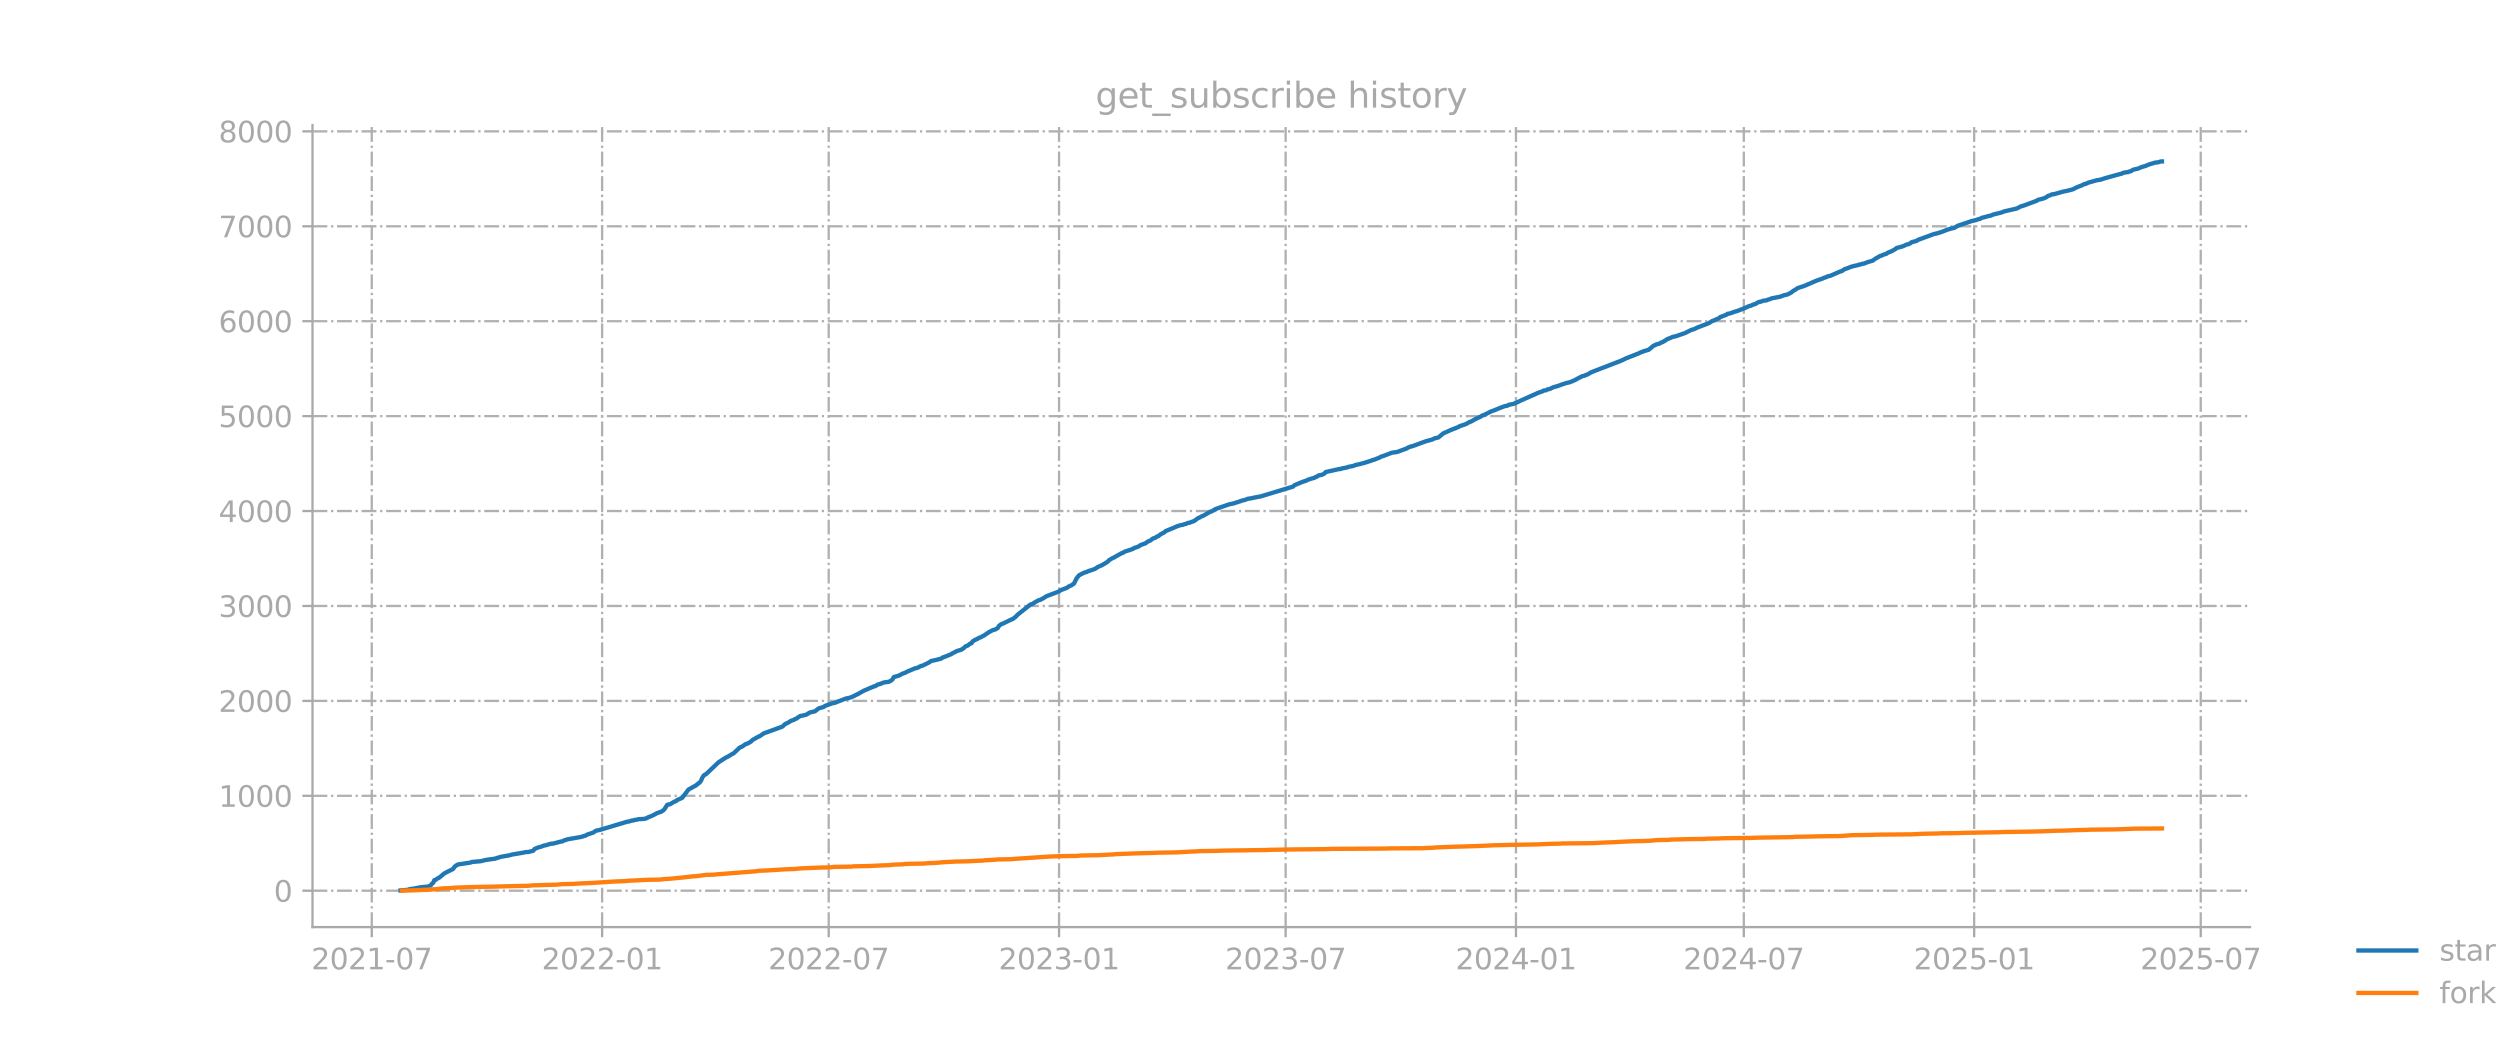 <?xml version="1.0" encoding="utf-8" standalone="no"?>
<!DOCTYPE svg PUBLIC "-//W3C//DTD SVG 1.1//EN"
  "http://www.w3.org/Graphics/SVG/1.1/DTD/svg11.dtd">
<svg xmlns:xlink="http://www.w3.org/1999/xlink" width="864pt" height="360pt" viewBox="0 0 864 360" xmlns="http://www.w3.org/2000/svg" version="1.1">
 <defs>
  <style type="text/css">*{stroke-linejoin: round; stroke-linecap: butt}</style>
 </defs>
 <g id="figure_1">
  <g id="patch_1">
   <path d="M 0 360 
L 864 360 
L 864 0 
L 0 0 
L 0 360 
z
" style="fill: none; opacity: 0"/>
  </g>
  <g id="axes_1">
   <g id="patch_2">
    <path d="M 108 320.4 
L 777.6 320.4 
L 777.6 43.2 
L 108 43.2 
L 108 320.4 
z
" style="fill: none; opacity: 0"/>
   </g>
   <g id="matplotlib.axis_1">
    <g id="xtick_1">
     <g id="line2d_1">
      <path d="M 128.486 320.4 
L 128.486 43.2 
" clip-path="url(#p004f20ecb7)" style="fill: none; stroke-dasharray: 5.12,1.28,0.8,1.28; stroke-dashoffset: 0; stroke: #b0b0b0; stroke-width: 0.8"/>
     </g>
     <g id="line2d_2">
      <defs>
       <path id="m248ceea715" d="M 0 0 
L 0 3.5 
" style="stroke: #a9a9a9; stroke-width: 0.8"/>
      </defs>
      <g>
       <use xlink:href="#m248ceea715" x="128.486" y="320.4" style="fill: #a9a9a9; stroke: #a9a9a9; stroke-width: 0.8"/>
      </g>
     </g>
     <g id="text_1">
      <!-- 2021-07 -->
      <g style="fill: #a9a9a9" transform="translate(107.594 334.998) scale(0.1 -0.1)">
       <defs>
        <path id="DejaVuSans-32" d="M 1228 531 
L 3431 531 
L 3431 0 
L 469 0 
L 469 531 
Q 828 903 1448 1529 
Q 2069 2156 2228 2338 
Q 2531 2678 2651 2914 
Q 2772 3150 2772 3378 
Q 2772 3750 2511 3984 
Q 2250 4219 1831 4219 
Q 1534 4219 1204 4116 
Q 875 4013 500 3803 
L 500 4441 
Q 881 4594 1212 4672 
Q 1544 4750 1819 4750 
Q 2544 4750 2975 4387 
Q 3406 4025 3406 3419 
Q 3406 3131 3298 2873 
Q 3191 2616 2906 2266 
Q 2828 2175 2409 1742 
Q 1991 1309 1228 531 
z
" transform="scale(0.016)"/>
        <path id="DejaVuSans-30" d="M 2034 4250 
Q 1547 4250 1301 3770 
Q 1056 3291 1056 2328 
Q 1056 1369 1301 889 
Q 1547 409 2034 409 
Q 2525 409 2770 889 
Q 3016 1369 3016 2328 
Q 3016 3291 2770 3770 
Q 2525 4250 2034 4250 
z
M 2034 4750 
Q 2819 4750 3233 4129 
Q 3647 3509 3647 2328 
Q 3647 1150 3233 529 
Q 2819 -91 2034 -91 
Q 1250 -91 836 529 
Q 422 1150 422 2328 
Q 422 3509 836 4129 
Q 1250 4750 2034 4750 
z
" transform="scale(0.016)"/>
        <path id="DejaVuSans-31" d="M 794 531 
L 1825 531 
L 1825 4091 
L 703 3866 
L 703 4441 
L 1819 4666 
L 2450 4666 
L 2450 531 
L 3481 531 
L 3481 0 
L 794 0 
L 794 531 
z
" transform="scale(0.016)"/>
        <path id="DejaVuSans-2d" d="M 313 2009 
L 1997 2009 
L 1997 1497 
L 313 1497 
L 313 2009 
z
" transform="scale(0.016)"/>
        <path id="DejaVuSans-37" d="M 525 4666 
L 3525 4666 
L 3525 4397 
L 1831 0 
L 1172 0 
L 2766 4134 
L 525 4134 
L 525 4666 
z
" transform="scale(0.016)"/>
       </defs>
       <use xlink:href="#DejaVuSans-32"/>
       <use xlink:href="#DejaVuSans-30" transform="translate(63.623 0)"/>
       <use xlink:href="#DejaVuSans-32" transform="translate(127.246 0)"/>
       <use xlink:href="#DejaVuSans-31" transform="translate(190.869 0)"/>
       <use xlink:href="#DejaVuSans-2d" transform="translate(254.492 0)"/>
       <use xlink:href="#DejaVuSans-30" transform="translate(290.576 0)"/>
       <use xlink:href="#DejaVuSans-37" transform="translate(354.199 0)"/>
      </g>
     </g>
    </g>
    <g id="xtick_2">
     <g id="line2d_3">
      <path d="M 208.092 320.4 
L 208.092 43.2 
" clip-path="url(#p004f20ecb7)" style="fill: none; stroke-dasharray: 5.12,1.28,0.8,1.28; stroke-dashoffset: 0; stroke: #b0b0b0; stroke-width: 0.8"/>
     </g>
     <g id="line2d_4">
      <g>
       <use xlink:href="#m248ceea715" x="208.092" y="320.4" style="fill: #a9a9a9; stroke: #a9a9a9; stroke-width: 0.8"/>
      </g>
     </g>
     <g id="text_2">
      <!-- 2022-01 -->
      <g style="fill: #a9a9a9" transform="translate(187.2 334.998) scale(0.1 -0.1)">
       <use xlink:href="#DejaVuSans-32"/>
       <use xlink:href="#DejaVuSans-30" transform="translate(63.623 0)"/>
       <use xlink:href="#DejaVuSans-32" transform="translate(127.246 0)"/>
       <use xlink:href="#DejaVuSans-32" transform="translate(190.869 0)"/>
       <use xlink:href="#DejaVuSans-2d" transform="translate(254.492 0)"/>
       <use xlink:href="#DejaVuSans-30" transform="translate(290.576 0)"/>
       <use xlink:href="#DejaVuSans-31" transform="translate(354.199 0)"/>
      </g>
     </g>
    </g>
    <g id="xtick_3">
     <g id="line2d_5">
      <path d="M 286.4 320.4 
L 286.4 43.2 
" clip-path="url(#p004f20ecb7)" style="fill: none; stroke-dasharray: 5.12,1.28,0.8,1.28; stroke-dashoffset: 0; stroke: #b0b0b0; stroke-width: 0.8"/>
     </g>
     <g id="line2d_6">
      <g>
       <use xlink:href="#m248ceea715" x="286.4" y="320.4" style="fill: #a9a9a9; stroke: #a9a9a9; stroke-width: 0.8"/>
      </g>
     </g>
     <g id="text_3">
      <!-- 2022-07 -->
      <g style="fill: #a9a9a9" transform="translate(265.509 334.998) scale(0.1 -0.1)">
       <use xlink:href="#DejaVuSans-32"/>
       <use xlink:href="#DejaVuSans-30" transform="translate(63.623 0)"/>
       <use xlink:href="#DejaVuSans-32" transform="translate(127.246 0)"/>
       <use xlink:href="#DejaVuSans-32" transform="translate(190.869 0)"/>
       <use xlink:href="#DejaVuSans-2d" transform="translate(254.492 0)"/>
       <use xlink:href="#DejaVuSans-30" transform="translate(290.576 0)"/>
       <use xlink:href="#DejaVuSans-37" transform="translate(354.199 0)"/>
      </g>
     </g>
    </g>
    <g id="xtick_4">
     <g id="line2d_7">
      <path d="M 366.006 320.4 
L 366.006 43.2 
" clip-path="url(#p004f20ecb7)" style="fill: none; stroke-dasharray: 5.12,1.28,0.8,1.28; stroke-dashoffset: 0; stroke: #b0b0b0; stroke-width: 0.8"/>
     </g>
     <g id="line2d_8">
      <g>
       <use xlink:href="#m248ceea715" x="366.006" y="320.4" style="fill: #a9a9a9; stroke: #a9a9a9; stroke-width: 0.8"/>
      </g>
     </g>
     <g id="text_4">
      <!-- 2023-01 -->
      <g style="fill: #a9a9a9" transform="translate(345.115 334.998) scale(0.1 -0.1)">
       <defs>
        <path id="DejaVuSans-33" d="M 2597 2516 
Q 3050 2419 3304 2112 
Q 3559 1806 3559 1356 
Q 3559 666 3084 287 
Q 2609 -91 1734 -91 
Q 1441 -91 1130 -33 
Q 819 25 488 141 
L 488 750 
Q 750 597 1062 519 
Q 1375 441 1716 441 
Q 2309 441 2620 675 
Q 2931 909 2931 1356 
Q 2931 1769 2642 2001 
Q 2353 2234 1838 2234 
L 1294 2234 
L 1294 2753 
L 1863 2753 
Q 2328 2753 2575 2939 
Q 2822 3125 2822 3475 
Q 2822 3834 2567 4026 
Q 2313 4219 1838 4219 
Q 1578 4219 1281 4162 
Q 984 4106 628 3988 
L 628 4550 
Q 988 4650 1302 4700 
Q 1616 4750 1894 4750 
Q 2613 4750 3031 4423 
Q 3450 4097 3450 3541 
Q 3450 3153 3228 2886 
Q 3006 2619 2597 2516 
z
" transform="scale(0.016)"/>
       </defs>
       <use xlink:href="#DejaVuSans-32"/>
       <use xlink:href="#DejaVuSans-30" transform="translate(63.623 0)"/>
       <use xlink:href="#DejaVuSans-32" transform="translate(127.246 0)"/>
       <use xlink:href="#DejaVuSans-33" transform="translate(190.869 0)"/>
       <use xlink:href="#DejaVuSans-2d" transform="translate(254.492 0)"/>
       <use xlink:href="#DejaVuSans-30" transform="translate(290.576 0)"/>
       <use xlink:href="#DejaVuSans-31" transform="translate(354.199 0)"/>
      </g>
     </g>
    </g>
    <g id="xtick_5">
     <g id="line2d_9">
      <path d="M 444.314 320.4 
L 444.314 43.2 
" clip-path="url(#p004f20ecb7)" style="fill: none; stroke-dasharray: 5.12,1.28,0.8,1.28; stroke-dashoffset: 0; stroke: #b0b0b0; stroke-width: 0.8"/>
     </g>
     <g id="line2d_10">
      <g>
       <use xlink:href="#m248ceea715" x="444.314" y="320.4" style="fill: #a9a9a9; stroke: #a9a9a9; stroke-width: 0.8"/>
      </g>
     </g>
     <g id="text_5">
      <!-- 2023-07 -->
      <g style="fill: #a9a9a9" transform="translate(423.423 334.998) scale(0.1 -0.1)">
       <use xlink:href="#DejaVuSans-32"/>
       <use xlink:href="#DejaVuSans-30" transform="translate(63.623 0)"/>
       <use xlink:href="#DejaVuSans-32" transform="translate(127.246 0)"/>
       <use xlink:href="#DejaVuSans-33" transform="translate(190.869 0)"/>
       <use xlink:href="#DejaVuSans-2d" transform="translate(254.492 0)"/>
       <use xlink:href="#DejaVuSans-30" transform="translate(290.576 0)"/>
       <use xlink:href="#DejaVuSans-37" transform="translate(354.199 0)"/>
      </g>
     </g>
    </g>
    <g id="xtick_6">
     <g id="line2d_11">
      <path d="M 523.92 320.4 
L 523.92 43.2 
" clip-path="url(#p004f20ecb7)" style="fill: none; stroke-dasharray: 5.12,1.28,0.8,1.28; stroke-dashoffset: 0; stroke: #b0b0b0; stroke-width: 0.8"/>
     </g>
     <g id="line2d_12">
      <g>
       <use xlink:href="#m248ceea715" x="523.92" y="320.4" style="fill: #a9a9a9; stroke: #a9a9a9; stroke-width: 0.8"/>
      </g>
     </g>
     <g id="text_6">
      <!-- 2024-01 -->
      <g style="fill: #a9a9a9" transform="translate(503.029 334.998) scale(0.1 -0.1)">
       <defs>
        <path id="DejaVuSans-34" d="M 2419 4116 
L 825 1625 
L 2419 1625 
L 2419 4116 
z
M 2253 4666 
L 3047 4666 
L 3047 1625 
L 3713 1625 
L 3713 1100 
L 3047 1100 
L 3047 0 
L 2419 0 
L 2419 1100 
L 313 1100 
L 313 1709 
L 2253 4666 
z
" transform="scale(0.016)"/>
       </defs>
       <use xlink:href="#DejaVuSans-32"/>
       <use xlink:href="#DejaVuSans-30" transform="translate(63.623 0)"/>
       <use xlink:href="#DejaVuSans-32" transform="translate(127.246 0)"/>
       <use xlink:href="#DejaVuSans-34" transform="translate(190.869 0)"/>
       <use xlink:href="#DejaVuSans-2d" transform="translate(254.492 0)"/>
       <use xlink:href="#DejaVuSans-30" transform="translate(290.576 0)"/>
       <use xlink:href="#DejaVuSans-31" transform="translate(354.199 0)"/>
      </g>
     </g>
    </g>
    <g id="xtick_7">
     <g id="line2d_13">
      <path d="M 602.661 320.4 
L 602.661 43.2 
" clip-path="url(#p004f20ecb7)" style="fill: none; stroke-dasharray: 5.12,1.28,0.8,1.28; stroke-dashoffset: 0; stroke: #b0b0b0; stroke-width: 0.8"/>
     </g>
     <g id="line2d_14">
      <g>
       <use xlink:href="#m248ceea715" x="602.661" y="320.4" style="fill: #a9a9a9; stroke: #a9a9a9; stroke-width: 0.8"/>
      </g>
     </g>
     <g id="text_7">
      <!-- 2024-07 -->
      <g style="fill: #a9a9a9" transform="translate(581.77 334.998) scale(0.1 -0.1)">
       <use xlink:href="#DejaVuSans-32"/>
       <use xlink:href="#DejaVuSans-30" transform="translate(63.623 0)"/>
       <use xlink:href="#DejaVuSans-32" transform="translate(127.246 0)"/>
       <use xlink:href="#DejaVuSans-34" transform="translate(190.869 0)"/>
       <use xlink:href="#DejaVuSans-2d" transform="translate(254.492 0)"/>
       <use xlink:href="#DejaVuSans-30" transform="translate(290.576 0)"/>
       <use xlink:href="#DejaVuSans-37" transform="translate(354.199 0)"/>
      </g>
     </g>
    </g>
    <g id="xtick_8">
     <g id="line2d_15">
      <path d="M 682.267 320.4 
L 682.267 43.2 
" clip-path="url(#p004f20ecb7)" style="fill: none; stroke-dasharray: 5.12,1.28,0.8,1.28; stroke-dashoffset: 0; stroke: #b0b0b0; stroke-width: 0.8"/>
     </g>
     <g id="line2d_16">
      <g>
       <use xlink:href="#m248ceea715" x="682.267" y="320.4" style="fill: #a9a9a9; stroke: #a9a9a9; stroke-width: 0.8"/>
      </g>
     </g>
     <g id="text_8">
      <!-- 2025-01 -->
      <g style="fill: #a9a9a9" transform="translate(661.376 334.998) scale(0.1 -0.1)">
       <defs>
        <path id="DejaVuSans-35" d="M 691 4666 
L 3169 4666 
L 3169 4134 
L 1269 4134 
L 1269 2991 
Q 1406 3038 1543 3061 
Q 1681 3084 1819 3084 
Q 2600 3084 3056 2656 
Q 3513 2228 3513 1497 
Q 3513 744 3044 326 
Q 2575 -91 1722 -91 
Q 1428 -91 1123 -41 
Q 819 9 494 109 
L 494 744 
Q 775 591 1075 516 
Q 1375 441 1709 441 
Q 2250 441 2565 725 
Q 2881 1009 2881 1497 
Q 2881 1984 2565 2268 
Q 2250 2553 1709 2553 
Q 1456 2553 1204 2497 
Q 953 2441 691 2322 
L 691 4666 
z
" transform="scale(0.016)"/>
       </defs>
       <use xlink:href="#DejaVuSans-32"/>
       <use xlink:href="#DejaVuSans-30" transform="translate(63.623 0)"/>
       <use xlink:href="#DejaVuSans-32" transform="translate(127.246 0)"/>
       <use xlink:href="#DejaVuSans-35" transform="translate(190.869 0)"/>
       <use xlink:href="#DejaVuSans-2d" transform="translate(254.492 0)"/>
       <use xlink:href="#DejaVuSans-30" transform="translate(290.576 0)"/>
       <use xlink:href="#DejaVuSans-31" transform="translate(354.199 0)"/>
      </g>
     </g>
    </g>
    <g id="xtick_9">
     <g id="line2d_17">
      <path d="M 760.576 320.4 
L 760.576 43.2 
" clip-path="url(#p004f20ecb7)" style="fill: none; stroke-dasharray: 5.12,1.28,0.8,1.28; stroke-dashoffset: 0; stroke: #b0b0b0; stroke-width: 0.8"/>
     </g>
     <g id="line2d_18">
      <g>
       <use xlink:href="#m248ceea715" x="760.576" y="320.4" style="fill: #a9a9a9; stroke: #a9a9a9; stroke-width: 0.8"/>
      </g>
     </g>
     <g id="text_9">
      <!-- 2025-07 -->
      <g style="fill: #a9a9a9" transform="translate(739.684 334.998) scale(0.1 -0.1)">
       <use xlink:href="#DejaVuSans-32"/>
       <use xlink:href="#DejaVuSans-30" transform="translate(63.623 0)"/>
       <use xlink:href="#DejaVuSans-32" transform="translate(127.246 0)"/>
       <use xlink:href="#DejaVuSans-35" transform="translate(190.869 0)"/>
       <use xlink:href="#DejaVuSans-2d" transform="translate(254.492 0)"/>
       <use xlink:href="#DejaVuSans-30" transform="translate(290.576 0)"/>
       <use xlink:href="#DejaVuSans-37" transform="translate(354.199 0)"/>
      </g>
     </g>
    </g>
   </g>
   <g id="matplotlib.axis_2">
    <g id="ytick_1">
     <g id="line2d_19">
      <path d="M 108 307.833 
L 777.6 307.833 
" clip-path="url(#p004f20ecb7)" style="fill: none; stroke-dasharray: 5.12,1.28,0.8,1.28; stroke-dashoffset: 0; stroke: #b0b0b0; stroke-width: 0.8"/>
     </g>
     <g id="line2d_20">
      <defs>
       <path id="m9e5dc0502a" d="M 0 0 
L -3.5 0 
" style="stroke: #a9a9a9; stroke-width: 0.8"/>
      </defs>
      <g>
       <use xlink:href="#m9e5dc0502a" x="108" y="307.833" style="fill: #a9a9a9; stroke: #a9a9a9; stroke-width: 0.8"/>
      </g>
     </g>
     <g id="text_10">
      <!-- 0 -->
      <g style="fill: #a9a9a9" transform="translate(94.638 311.632) scale(0.1 -0.1)">
       <use xlink:href="#DejaVuSans-30"/>
      </g>
     </g>
    </g>
    <g id="ytick_2">
     <g id="line2d_21">
      <path d="M 108 275.029 
L 777.6 275.029 
" clip-path="url(#p004f20ecb7)" style="fill: none; stroke-dasharray: 5.12,1.28,0.8,1.28; stroke-dashoffset: 0; stroke: #b0b0b0; stroke-width: 0.8"/>
     </g>
     <g id="line2d_22">
      <g>
       <use xlink:href="#m9e5dc0502a" x="108" y="275.029" style="fill: #a9a9a9; stroke: #a9a9a9; stroke-width: 0.8"/>
      </g>
     </g>
     <g id="text_11">
      <!-- 1000 -->
      <g style="fill: #a9a9a9" transform="translate(75.55 278.828) scale(0.1 -0.1)">
       <use xlink:href="#DejaVuSans-31"/>
       <use xlink:href="#DejaVuSans-30" transform="translate(63.623 0)"/>
       <use xlink:href="#DejaVuSans-30" transform="translate(127.246 0)"/>
       <use xlink:href="#DejaVuSans-30" transform="translate(190.869 0)"/>
      </g>
     </g>
    </g>
    <g id="ytick_3">
     <g id="line2d_23">
      <path d="M 108 242.225 
L 777.6 242.225 
" clip-path="url(#p004f20ecb7)" style="fill: none; stroke-dasharray: 5.12,1.28,0.8,1.28; stroke-dashoffset: 0; stroke: #b0b0b0; stroke-width: 0.8"/>
     </g>
     <g id="line2d_24">
      <g>
       <use xlink:href="#m9e5dc0502a" x="108" y="242.225" style="fill: #a9a9a9; stroke: #a9a9a9; stroke-width: 0.8"/>
      </g>
     </g>
     <g id="text_12">
      <!-- 2000 -->
      <g style="fill: #a9a9a9" transform="translate(75.55 246.024) scale(0.1 -0.1)">
       <use xlink:href="#DejaVuSans-32"/>
       <use xlink:href="#DejaVuSans-30" transform="translate(63.623 0)"/>
       <use xlink:href="#DejaVuSans-30" transform="translate(127.246 0)"/>
       <use xlink:href="#DejaVuSans-30" transform="translate(190.869 0)"/>
      </g>
     </g>
    </g>
    <g id="ytick_4">
     <g id="line2d_25">
      <path d="M 108 209.421 
L 777.6 209.421 
" clip-path="url(#p004f20ecb7)" style="fill: none; stroke-dasharray: 5.12,1.28,0.8,1.28; stroke-dashoffset: 0; stroke: #b0b0b0; stroke-width: 0.8"/>
     </g>
     <g id="line2d_26">
      <g>
       <use xlink:href="#m9e5dc0502a" x="108" y="209.421" style="fill: #a9a9a9; stroke: #a9a9a9; stroke-width: 0.8"/>
      </g>
     </g>
     <g id="text_13">
      <!-- 3000 -->
      <g style="fill: #a9a9a9" transform="translate(75.55 213.22) scale(0.1 -0.1)">
       <use xlink:href="#DejaVuSans-33"/>
       <use xlink:href="#DejaVuSans-30" transform="translate(63.623 0)"/>
       <use xlink:href="#DejaVuSans-30" transform="translate(127.246 0)"/>
       <use xlink:href="#DejaVuSans-30" transform="translate(190.869 0)"/>
      </g>
     </g>
    </g>
    <g id="ytick_5">
     <g id="line2d_27">
      <path d="M 108 176.617 
L 777.6 176.617 
" clip-path="url(#p004f20ecb7)" style="fill: none; stroke-dasharray: 5.12,1.28,0.8,1.28; stroke-dashoffset: 0; stroke: #b0b0b0; stroke-width: 0.8"/>
     </g>
     <g id="line2d_28">
      <g>
       <use xlink:href="#m9e5dc0502a" x="108" y="176.617" style="fill: #a9a9a9; stroke: #a9a9a9; stroke-width: 0.8"/>
      </g>
     </g>
     <g id="text_14">
      <!-- 4000 -->
      <g style="fill: #a9a9a9" transform="translate(75.55 180.416) scale(0.1 -0.1)">
       <use xlink:href="#DejaVuSans-34"/>
       <use xlink:href="#DejaVuSans-30" transform="translate(63.623 0)"/>
       <use xlink:href="#DejaVuSans-30" transform="translate(127.246 0)"/>
       <use xlink:href="#DejaVuSans-30" transform="translate(190.869 0)"/>
      </g>
     </g>
    </g>
    <g id="ytick_6">
     <g id="line2d_29">
      <path d="M 108 143.813 
L 777.6 143.813 
" clip-path="url(#p004f20ecb7)" style="fill: none; stroke-dasharray: 5.12,1.28,0.8,1.28; stroke-dashoffset: 0; stroke: #b0b0b0; stroke-width: 0.8"/>
     </g>
     <g id="line2d_30">
      <g>
       <use xlink:href="#m9e5dc0502a" x="108" y="143.813" style="fill: #a9a9a9; stroke: #a9a9a9; stroke-width: 0.8"/>
      </g>
     </g>
     <g id="text_15">
      <!-- 5000 -->
      <g style="fill: #a9a9a9" transform="translate(75.55 147.612) scale(0.1 -0.1)">
       <use xlink:href="#DejaVuSans-35"/>
       <use xlink:href="#DejaVuSans-30" transform="translate(63.623 0)"/>
       <use xlink:href="#DejaVuSans-30" transform="translate(127.246 0)"/>
       <use xlink:href="#DejaVuSans-30" transform="translate(190.869 0)"/>
      </g>
     </g>
    </g>
    <g id="ytick_7">
     <g id="line2d_31">
      <path d="M 108 111.009 
L 777.6 111.009 
" clip-path="url(#p004f20ecb7)" style="fill: none; stroke-dasharray: 5.12,1.28,0.8,1.28; stroke-dashoffset: 0; stroke: #b0b0b0; stroke-width: 0.8"/>
     </g>
     <g id="line2d_32">
      <g>
       <use xlink:href="#m9e5dc0502a" x="108" y="111.009" style="fill: #a9a9a9; stroke: #a9a9a9; stroke-width: 0.8"/>
      </g>
     </g>
     <g id="text_16">
      <!-- 6000 -->
      <g style="fill: #a9a9a9" transform="translate(75.55 114.808) scale(0.1 -0.1)">
       <defs>
        <path id="DejaVuSans-36" d="M 2113 2584 
Q 1688 2584 1439 2293 
Q 1191 2003 1191 1497 
Q 1191 994 1439 701 
Q 1688 409 2113 409 
Q 2538 409 2786 701 
Q 3034 994 3034 1497 
Q 3034 2003 2786 2293 
Q 2538 2584 2113 2584 
z
M 3366 4563 
L 3366 3988 
Q 3128 4100 2886 4159 
Q 2644 4219 2406 4219 
Q 1781 4219 1451 3797 
Q 1122 3375 1075 2522 
Q 1259 2794 1537 2939 
Q 1816 3084 2150 3084 
Q 2853 3084 3261 2657 
Q 3669 2231 3669 1497 
Q 3669 778 3244 343 
Q 2819 -91 2113 -91 
Q 1303 -91 875 529 
Q 447 1150 447 2328 
Q 447 3434 972 4092 
Q 1497 4750 2381 4750 
Q 2619 4750 2861 4703 
Q 3103 4656 3366 4563 
z
" transform="scale(0.016)"/>
       </defs>
       <use xlink:href="#DejaVuSans-36"/>
       <use xlink:href="#DejaVuSans-30" transform="translate(63.623 0)"/>
       <use xlink:href="#DejaVuSans-30" transform="translate(127.246 0)"/>
       <use xlink:href="#DejaVuSans-30" transform="translate(190.869 0)"/>
      </g>
     </g>
    </g>
    <g id="ytick_8">
     <g id="line2d_33">
      <path d="M 108 78.205 
L 777.6 78.205 
" clip-path="url(#p004f20ecb7)" style="fill: none; stroke-dasharray: 5.12,1.28,0.8,1.28; stroke-dashoffset: 0; stroke: #b0b0b0; stroke-width: 0.8"/>
     </g>
     <g id="line2d_34">
      <g>
       <use xlink:href="#m9e5dc0502a" x="108" y="78.205" style="fill: #a9a9a9; stroke: #a9a9a9; stroke-width: 0.8"/>
      </g>
     </g>
     <g id="text_17">
      <!-- 7000 -->
      <g style="fill: #a9a9a9" transform="translate(75.55 82.004) scale(0.1 -0.1)">
       <use xlink:href="#DejaVuSans-37"/>
       <use xlink:href="#DejaVuSans-30" transform="translate(63.623 0)"/>
       <use xlink:href="#DejaVuSans-30" transform="translate(127.246 0)"/>
       <use xlink:href="#DejaVuSans-30" transform="translate(190.869 0)"/>
      </g>
     </g>
    </g>
    <g id="ytick_9">
     <g id="line2d_35">
      <path d="M 108 45.401 
L 777.6 45.401 
" clip-path="url(#p004f20ecb7)" style="fill: none; stroke-dasharray: 5.12,1.28,0.8,1.28; stroke-dashoffset: 0; stroke: #b0b0b0; stroke-width: 0.8"/>
     </g>
     <g id="line2d_36">
      <g>
       <use xlink:href="#m9e5dc0502a" x="108" y="45.401" style="fill: #a9a9a9; stroke: #a9a9a9; stroke-width: 0.8"/>
      </g>
     </g>
     <g id="text_18">
      <!-- 8000 -->
      <g style="fill: #a9a9a9" transform="translate(75.55 49.2) scale(0.1 -0.1)">
       <defs>
        <path id="DejaVuSans-38" d="M 2034 2216 
Q 1584 2216 1326 1975 
Q 1069 1734 1069 1313 
Q 1069 891 1326 650 
Q 1584 409 2034 409 
Q 2484 409 2743 651 
Q 3003 894 3003 1313 
Q 3003 1734 2745 1975 
Q 2488 2216 2034 2216 
z
M 1403 2484 
Q 997 2584 770 2862 
Q 544 3141 544 3541 
Q 544 4100 942 4425 
Q 1341 4750 2034 4750 
Q 2731 4750 3128 4425 
Q 3525 4100 3525 3541 
Q 3525 3141 3298 2862 
Q 3072 2584 2669 2484 
Q 3125 2378 3379 2068 
Q 3634 1759 3634 1313 
Q 3634 634 3220 271 
Q 2806 -91 2034 -91 
Q 1263 -91 848 271 
Q 434 634 434 1313 
Q 434 1759 690 2068 
Q 947 2378 1403 2484 
z
M 1172 3481 
Q 1172 3119 1398 2916 
Q 1625 2713 2034 2713 
Q 2441 2713 2670 2916 
Q 2900 3119 2900 3481 
Q 2900 3844 2670 4047 
Q 2441 4250 2034 4250 
Q 1625 4250 1398 4047 
Q 1172 3844 1172 3481 
z
" transform="scale(0.016)"/>
       </defs>
       <use xlink:href="#DejaVuSans-38"/>
       <use xlink:href="#DejaVuSans-30" transform="translate(63.623 0)"/>
       <use xlink:href="#DejaVuSans-30" transform="translate(127.246 0)"/>
       <use xlink:href="#DejaVuSans-30" transform="translate(190.869 0)"/>
      </g>
     </g>
    </g>
   </g>
   <g id="line2d_37">
    <path d="M 138.436 307.734 
L 141.032 307.505 
L 141.465 307.308 
L 143.195 307.078 
L 144.926 306.717 
L 145.791 306.586 
L 147.954 306.389 
L 148.82 306.029 
L 149.252 305.438 
L 149.685 305.143 
L 150.118 304.159 
L 150.55 304.093 
L 150.983 303.732 
L 151.848 303.273 
L 153.579 301.83 
L 155.309 300.944 
L 156.607 300.321 
L 157.04 299.599 
L 157.905 298.943 
L 158.338 298.746 
L 162.664 298.09 
L 163.097 297.893 
L 166.125 297.631 
L 167.856 297.204 
L 171.317 296.712 
L 171.75 296.483 
L 172.182 296.417 
L 173.048 296.122 
L 176.076 295.597 
L 176.941 295.334 
L 180.835 294.678 
L 181.701 294.482 
L 182.566 294.449 
L 184.296 294.022 
L 184.729 293.399 
L 186.027 292.874 
L 187.325 292.513 
L 187.758 292.284 
L 188.623 292.12 
L 190.353 291.595 
L 191.219 291.529 
L 192.084 291.3 
L 193.815 290.84 
L 194.247 290.808 
L 195.112 290.381 
L 195.545 290.315 
L 195.978 290.086 
L 200.737 289.266 
L 202.467 288.741 
L 202.9 288.446 
L 205.063 287.724 
L 205.929 287.101 
L 207.226 286.838 
L 216.745 283.984 
L 217.177 283.952 
L 218.475 283.558 
L 218.908 283.558 
L 219.34 283.361 
L 220.206 283.263 
L 220.638 283.099 
L 222.369 283.033 
L 223.234 282.869 
L 224.099 282.41 
L 225.397 281.918 
L 226.263 281.458 
L 227.128 280.999 
L 227.993 280.704 
L 228.426 280.573 
L 229.291 280.015 
L 229.724 279.523 
L 230.589 278.145 
L 231.022 278.014 
L 231.454 278.014 
L 232.752 277.227 
L 233.185 276.997 
L 233.618 276.899 
L 234.05 276.472 
L 234.916 276.111 
L 235.781 275.718 
L 237.944 272.864 
L 240.54 271.42 
L 241.405 270.699 
L 241.838 270.436 
L 242.27 269.813 
L 242.703 268.796 
L 243.136 268.107 
L 243.568 267.746 
L 244.001 267.55 
L 247.462 264.269 
L 248.327 263.449 
L 250.923 261.776 
L 251.356 261.612 
L 253.086 260.562 
L 253.519 260.365 
L 255.682 258.332 
L 256.548 257.971 
L 257.413 257.348 
L 257.846 257.085 
L 258.278 257.019 
L 259.576 256.265 
L 260.009 255.773 
L 262.172 254.559 
L 262.605 254.395 
L 263.903 253.477 
L 270.392 251.115 
L 271.257 250.295 
L 272.555 249.639 
L 273.421 249.081 
L 274.286 248.818 
L 274.719 248.523 
L 275.151 248.392 
L 276.449 247.506 
L 278.612 247.014 
L 279.91 246.227 
L 281.208 245.932 
L 281.641 245.833 
L 282.939 244.816 
L 284.669 244.324 
L 285.102 243.963 
L 287.698 243.045 
L 288.563 242.881 
L 289.428 242.52 
L 292.457 241.372 
L 293.322 241.241 
L 294.62 240.782 
L 296.783 239.699 
L 298.514 238.715 
L 301.975 237.239 
L 302.408 237.173 
L 303.273 236.615 
L 304.138 236.386 
L 305.436 235.861 
L 307.167 235.631 
L 308.032 235.172 
L 308.465 234.778 
L 308.897 233.991 
L 310.628 233.499 
L 311.926 232.81 
L 312.791 232.515 
L 313.656 232.056 
L 316.252 230.973 
L 317.118 230.776 
L 317.983 230.317 
L 318.415 230.12 
L 318.848 230.055 
L 321.011 228.972 
L 321.877 228.414 
L 323.174 228.152 
L 325.338 227.594 
L 325.77 227.233 
L 326.636 226.938 
L 328.799 226.053 
L 329.231 225.724 
L 329.664 225.56 
L 330.529 225.068 
L 332.26 224.511 
L 333.125 223.953 
L 333.558 223.494 
L 333.991 223.231 
L 334.423 223.133 
L 335.288 222.411 
L 335.721 222.346 
L 336.154 221.624 
L 336.586 221.427 
L 337.019 221.066 
L 337.452 221.001 
L 338.317 220.443 
L 339.182 220.148 
L 339.615 219.82 
L 340.048 219.656 
L 341.778 218.475 
L 343.076 217.786 
L 343.941 217.556 
L 344.807 217.064 
L 345.239 216.31 
L 346.105 215.654 
L 346.537 215.555 
L 349.133 214.276 
L 349.998 213.915 
L 350.864 213.292 
L 351.729 212.406 
L 355.623 209.323 
L 356.055 208.962 
L 356.921 208.666 
L 357.786 208.076 
L 359.084 207.387 
L 359.516 207.321 
L 360.814 206.6 
L 361.68 206.042 
L 366.006 204.402 
L 366.439 204.041 
L 368.169 203.352 
L 368.602 203.221 
L 369.467 202.631 
L 370.332 202.27 
L 371.198 201.646 
L 372.063 199.875 
L 372.928 198.825 
L 374.226 198.136 
L 375.092 197.776 
L 375.524 197.71 
L 375.957 197.447 
L 378.12 196.726 
L 378.553 196.529 
L 379.418 195.939 
L 380.716 195.381 
L 381.581 194.889 
L 382.446 194.364 
L 382.879 194.069 
L 383.312 193.577 
L 384.61 192.822 
L 385.042 192.658 
L 385.908 192.133 
L 387.638 191.182 
L 388.071 191.084 
L 388.503 190.723 
L 391.532 189.706 
L 391.965 189.378 
L 392.83 189.115 
L 393.695 188.754 
L 394.128 188.394 
L 395.858 187.77 
L 396.724 187.147 
L 397.589 186.786 
L 398.454 186.097 
L 399.319 185.835 
L 399.752 185.441 
L 400.185 185.376 
L 401.05 184.687 
L 401.915 184.227 
L 402.348 184.031 
L 402.781 183.571 
L 405.809 182.325 
L 406.674 181.931 
L 407.972 181.505 
L 408.838 181.374 
L 409.27 181.177 
L 409.703 181.111 
L 410.568 180.717 
L 411.001 180.685 
L 412.731 180.029 
L 414.029 179.077 
L 414.462 178.913 
L 415.327 178.421 
L 415.76 178.29 
L 418.356 176.814 
L 418.788 176.715 
L 420.086 175.928 
L 421.384 175.469 
L 422.25 175.174 
L 423.98 174.583 
L 424.845 174.288 
L 426.576 173.927 
L 427.009 173.73 
L 427.874 173.501 
L 428.306 173.304 
L 428.739 173.238 
L 429.172 173.009 
L 430.037 172.845 
L 431.335 172.352 
L 432.2 172.254 
L 433.498 171.959 
L 435.661 171.565 
L 446.91 168.154 
L 447.343 167.694 
L 449.939 166.612 
L 451.669 166.021 
L 452.102 165.759 
L 453.4 165.365 
L 454.265 165.136 
L 454.698 164.84 
L 455.13 164.742 
L 455.563 164.348 
L 456.861 164.086 
L 457.726 163.659 
L 458.159 163.135 
L 462.918 162.085 
L 463.35 162.085 
L 463.783 161.888 
L 465.514 161.56 
L 465.946 161.363 
L 467.677 161.035 
L 468.542 160.674 
L 469.407 160.51 
L 471.571 159.953 
L 473.301 159.395 
L 473.734 159.296 
L 474.167 159.067 
L 475.032 158.837 
L 475.897 158.476 
L 476.762 158.148 
L 477.195 157.853 
L 478.06 157.591 
L 481.089 156.443 
L 482.819 156.213 
L 486.281 154.934 
L 486.713 154.606 
L 487.146 154.507 
L 487.578 154.277 
L 488.011 154.245 
L 492.77 152.506 
L 494.933 151.916 
L 495.799 151.489 
L 497.097 151.194 
L 498.827 149.751 
L 500.558 148.996 
L 501.423 148.602 
L 504.019 147.585 
L 504.451 147.29 
L 506.615 146.569 
L 507.913 145.814 
L 508.345 145.716 
L 510.076 144.732 
L 511.806 143.944 
L 512.239 143.616 
L 513.104 143.321 
L 515.268 142.206 
L 516.565 141.746 
L 518.296 141.025 
L 519.594 140.533 
L 520.027 140.369 
L 520.892 140.237 
L 521.325 139.942 
L 523.055 139.581 
L 523.92 139.22 
L 525.651 138.4 
L 531.708 135.71 
L 533.006 135.284 
L 533.438 134.989 
L 534.304 134.89 
L 534.736 134.595 
L 535.602 134.431 
L 536.467 134.005 
L 536.9 133.808 
L 537.765 133.578 
L 538.63 133.316 
L 539.928 132.824 
L 541.226 132.397 
L 542.524 132.102 
L 544.255 131.38 
L 545.12 130.888 
L 546.85 130.003 
L 547.716 129.806 
L 548.148 129.543 
L 548.581 129.445 
L 549.879 128.69 
L 550.744 128.33 
L 560.262 124.656 
L 561.993 123.835 
L 566.319 122.13 
L 567.185 121.703 
L 567.617 121.605 
L 568.05 121.375 
L 569.78 120.883 
L 571.511 119.44 
L 571.944 119.308 
L 572.376 119.046 
L 573.674 118.685 
L 574.107 118.357 
L 574.539 118.259 
L 575.837 117.471 
L 576.27 117.176 
L 577.568 116.684 
L 578.001 116.455 
L 579.299 116.159 
L 581.462 115.405 
L 582.327 115.11 
L 583.625 114.453 
L 584.49 114.027 
L 585.356 113.797 
L 586.653 113.174 
L 590.547 111.698 
L 591.845 110.878 
L 592.278 110.779 
L 593.143 110.353 
L 594.008 110.025 
L 594.441 109.631 
L 595.306 109.27 
L 596.604 108.811 
L 597.037 108.45 
L 597.47 108.418 
L 598.335 108.155 
L 599.2 107.86 
L 599.633 107.663 
L 600.065 107.597 
L 601.363 107.105 
L 602.661 106.613 
L 604.392 105.826 
L 605.257 105.596 
L 605.69 105.334 
L 606.555 105.104 
L 607.853 104.35 
L 608.286 104.317 
L 609.583 103.891 
L 610.449 103.825 
L 610.881 103.595 
L 611.747 103.366 
L 612.179 103.136 
L 614.343 102.71 
L 615.208 102.546 
L 616.506 102.054 
L 617.804 101.758 
L 619.102 101.069 
L 619.534 100.676 
L 620.832 99.889 
L 621.265 99.56 
L 622.563 99.134 
L 623.428 98.872 
L 627.754 97.002 
L 629.918 96.247 
L 630.35 96.018 
L 631.216 95.755 
L 631.648 95.493 
L 632.514 95.329 
L 635.975 93.82 
L 636.407 93.754 
L 637.705 92.901 
L 638.138 92.836 
L 639.868 92.147 
L 641.599 91.72 
L 642.032 91.655 
L 642.464 91.458 
L 642.897 91.425 
L 643.762 91.13 
L 644.195 91.097 
L 645.493 90.572 
L 647.223 90.08 
L 648.089 89.424 
L 649.819 88.44 
L 650.252 88.342 
L 650.684 88.112 
L 651.55 87.817 
L 651.982 87.685 
L 652.415 87.325 
L 653.713 86.833 
L 654.578 86.34 
L 655.011 86.111 
L 655.444 85.717 
L 657.607 85.127 
L 658.905 84.536 
L 659.77 84.307 
L 660.203 84.077 
L 660.635 83.716 
L 662.366 83.257 
L 662.798 82.929 
L 668.423 80.862 
L 669.288 80.698 
L 671.451 80.009 
L 672.317 79.648 
L 673.182 79.32 
L 674.047 79.091 
L 674.48 78.894 
L 674.912 78.894 
L 675.778 78.533 
L 676.643 78.008 
L 679.671 76.991 
L 681.402 76.401 
L 682.7 76.106 
L 683.998 75.679 
L 684.431 75.581 
L 684.863 75.286 
L 685.728 75.089 
L 687.459 74.597 
L 687.892 74.564 
L 688.757 74.17 
L 691.785 73.416 
L 692.651 73.055 
L 696.977 72.071 
L 698.275 71.382 
L 699.573 70.988 
L 703.899 69.381 
L 704.332 69.053 
L 705.63 68.758 
L 706.495 68.495 
L 707.361 68.069 
L 707.793 67.708 
L 708.659 67.445 
L 709.091 67.183 
L 709.956 67.085 
L 712.985 66.232 
L 714.283 65.969 
L 715.581 65.641 
L 716.446 65.412 
L 717.744 64.723 
L 719.475 64.067 
L 720.34 63.607 
L 720.772 63.575 
L 721.638 63.148 
L 724.666 62.295 
L 725.964 62.098 
L 726.829 61.803 
L 728.127 61.409 
L 732.021 60.327 
L 732.886 60.097 
L 733.319 59.999 
L 733.752 59.736 
L 734.617 59.572 
L 735.482 59.474 
L 735.915 59.244 
L 736.348 59.212 
L 737.213 58.654 
L 738.943 58.26 
L 739.809 57.867 
L 740.674 57.571 
L 741.539 57.342 
L 742.405 56.948 
L 743.27 56.653 
L 745 56.161 
L 745.866 56.095 
L 746.731 55.8 
L 747.164 55.8 
L 747.164 55.8 
" clip-path="url(#p004f20ecb7)" style="fill: none; stroke: #1f77b4; stroke-width: 1.5; stroke-linecap: square"/>
   </g>
   <g id="line2d_38">
    <path d="M 138.869 307.8 
L 142.763 307.702 
L 146.224 307.538 
L 147.954 307.538 
L 148.387 307.406 
L 150.55 307.308 
L 153.146 307.013 
L 155.742 306.914 
L 156.607 306.816 
L 159.636 306.685 
L 162.664 306.586 
L 164.828 306.521 
L 170.452 306.422 
L 172.615 306.357 
L 176.509 306.258 
L 178.239 306.225 
L 182.566 306.127 
L 184.296 305.963 
L 186.027 305.93 
L 188.623 305.832 
L 190.353 305.799 
L 192.517 305.733 
L 194.247 305.569 
L 198.141 305.471 
L 199.006 305.405 
L 200.737 305.307 
L 203.333 305.208 
L 205.063 305.11 
L 212.851 304.618 
L 215.879 304.52 
L 217.177 304.388 
L 219.34 304.29 
L 223.667 304.06 
L 227.993 303.995 
L 229.724 303.798 
L 231.454 303.7 
L 236.213 303.24 
L 239.242 302.879 
L 240.54 302.814 
L 244.001 302.355 
L 246.597 302.289 
L 247.895 302.158 
L 249.193 302.059 
L 261.307 301.108 
L 262.172 300.944 
L 264.768 300.846 
L 271.69 300.419 
L 274.719 300.321 
L 276.449 300.124 
L 278.612 300.025 
L 281.208 299.927 
L 283.371 299.829 
L 285.102 299.796 
L 287.265 299.73 
L 288.13 299.599 
L 294.187 299.501 
L 295.053 299.402 
L 300.244 299.304 
L 304.138 299.107 
L 307.167 299.009 
L 308.897 298.812 
L 311.926 298.713 
L 312.791 298.582 
L 314.954 298.516 
L 319.281 298.451 
L 321.011 298.287 
L 322.742 298.254 
L 324.04 298.156 
L 325.77 297.992 
L 330.097 297.762 
L 334.423 297.664 
L 338.317 297.467 
L 339.615 297.434 
L 340.48 297.303 
L 342.643 297.204 
L 343.509 297.139 
L 344.374 297.073 
L 345.239 297.007 
L 349.133 296.942 
L 350.431 296.843 
L 362.112 296.056 
L 364.275 295.958 
L 366.439 295.892 
L 372.496 295.794 
L 373.361 295.663 
L 379.418 295.564 
L 383.744 295.334 
L 384.61 295.302 
L 385.475 295.203 
L 387.638 295.105 
L 389.801 295.039 
L 391.965 294.941 
L 394.128 294.875 
L 398.022 294.777 
L 400.617 294.678 
L 406.674 294.58 
L 411.433 294.318 
L 413.164 294.252 
L 414.462 294.154 
L 420.519 294.055 
L 423.115 293.957 
L 430.902 293.858 
L 432.633 293.826 
L 437.825 293.76 
L 438.69 293.694 
L 444.747 293.596 
L 446.477 293.563 
L 457.726 293.465 
L 460.322 293.366 
L 478.493 293.268 
L 480.656 293.202 
L 491.905 293.137 
L 492.77 293.071 
L 494.933 293.005 
L 496.231 292.874 
L 498.827 292.776 
L 501.856 292.645 
L 505.749 292.546 
L 507.913 292.481 
L 510.941 292.382 
L 514.402 292.218 
L 516.565 292.12 
L 518.296 292.087 
L 522.19 291.988 
L 523.92 291.956 
L 529.545 291.857 
L 531.275 291.824 
L 533.438 291.726 
L 536.034 291.628 
L 539.063 291.562 
L 539.928 291.496 
L 550.312 291.398 
L 554.638 291.168 
L 557.666 291.07 
L 562.426 290.808 
L 565.454 290.709 
L 567.185 290.676 
L 570.213 290.578 
L 572.376 290.348 
L 576.703 290.25 
L 577.568 290.151 
L 581.894 290.053 
L 584.058 289.987 
L 588.817 289.955 
L 589.682 289.856 
L 594.441 289.758 
L 595.306 289.692 
L 604.824 289.594 
L 607.42 289.495 
L 613.91 289.397 
L 615.64 289.364 
L 619.534 289.299 
L 620.4 289.2 
L 626.024 289.102 
L 628.187 289.036 
L 635.975 288.938 
L 637.273 288.839 
L 638.57 288.741 
L 639.868 288.642 
L 646.358 288.544 
L 648.954 288.446 
L 660.635 288.347 
L 664.529 288.15 
L 669.721 288.052 
L 670.586 287.986 
L 677.076 287.921 
L 677.941 287.855 
L 682.7 287.757 
L 684.431 287.724 
L 690.488 287.626 
L 693.083 287.527 
L 700.438 287.429 
L 702.169 287.396 
L 706.063 287.298 
L 709.524 287.134 
L 714.283 287.035 
L 717.311 286.904 
L 721.205 286.805 
L 722.07 286.74 
L 730.723 286.641 
L 732.886 286.576 
L 735.482 286.477 
L 738.078 286.379 
L 747.164 286.313 
L 747.164 286.313 
" clip-path="url(#p004f20ecb7)" style="fill: none; stroke: #ff7f0e; stroke-width: 1.5; stroke-linecap: square"/>
   </g>
   <g id="patch_3">
    <path d="M 108 320.4 
L 108 43.2 
" style="fill: none; stroke: #a9a9a9; stroke-width: 0.8; stroke-linejoin: miter; stroke-linecap: square"/>
   </g>
   <g id="patch_4">
    <path d="M 777.6 320.4 
L 777.6 43.2 
" style="fill: none"/>
   </g>
   <g id="patch_5">
    <path d="M 108 320.4 
L 777.6 320.4 
" style="fill: none; stroke: #a9a9a9; stroke-width: 0.8; stroke-linejoin: miter; stroke-linecap: square"/>
   </g>
   <g id="patch_6">
    <path d="M 108 43.2 
L 777.6 43.2 
" style="fill: none"/>
   </g>
   <g id="text_19">
    <!-- get_subscribe history -->
    <g style="fill: #a9a9a9" transform="translate(378.608 37.2) scale(0.12 -0.12)">
     <defs>
      <path id="DejaVuSans-67" d="M 2906 1791 
Q 2906 2416 2648 2759 
Q 2391 3103 1925 3103 
Q 1463 3103 1205 2759 
Q 947 2416 947 1791 
Q 947 1169 1205 825 
Q 1463 481 1925 481 
Q 2391 481 2648 825 
Q 2906 1169 2906 1791 
z
M 3481 434 
Q 3481 -459 3084 -895 
Q 2688 -1331 1869 -1331 
Q 1566 -1331 1297 -1286 
Q 1028 -1241 775 -1147 
L 775 -588 
Q 1028 -725 1275 -790 
Q 1522 -856 1778 -856 
Q 2344 -856 2625 -561 
Q 2906 -266 2906 331 
L 2906 616 
Q 2728 306 2450 153 
Q 2172 0 1784 0 
Q 1141 0 747 490 
Q 353 981 353 1791 
Q 353 2603 747 3093 
Q 1141 3584 1784 3584 
Q 2172 3584 2450 3431 
Q 2728 3278 2906 2969 
L 2906 3500 
L 3481 3500 
L 3481 434 
z
" transform="scale(0.016)"/>
      <path id="DejaVuSans-65" d="M 3597 1894 
L 3597 1613 
L 953 1613 
Q 991 1019 1311 708 
Q 1631 397 2203 397 
Q 2534 397 2845 478 
Q 3156 559 3463 722 
L 3463 178 
Q 3153 47 2828 -22 
Q 2503 -91 2169 -91 
Q 1331 -91 842 396 
Q 353 884 353 1716 
Q 353 2575 817 3079 
Q 1281 3584 2069 3584 
Q 2775 3584 3186 3129 
Q 3597 2675 3597 1894 
z
M 3022 2063 
Q 3016 2534 2758 2815 
Q 2500 3097 2075 3097 
Q 1594 3097 1305 2825 
Q 1016 2553 972 2059 
L 3022 2063 
z
" transform="scale(0.016)"/>
      <path id="DejaVuSans-74" d="M 1172 4494 
L 1172 3500 
L 2356 3500 
L 2356 3053 
L 1172 3053 
L 1172 1153 
Q 1172 725 1289 603 
Q 1406 481 1766 481 
L 2356 481 
L 2356 0 
L 1766 0 
Q 1100 0 847 248 
Q 594 497 594 1153 
L 594 3053 
L 172 3053 
L 172 3500 
L 594 3500 
L 594 4494 
L 1172 4494 
z
" transform="scale(0.016)"/>
      <path id="DejaVuSans-5f" d="M 3263 -1063 
L 3263 -1509 
L -63 -1509 
L -63 -1063 
L 3263 -1063 
z
" transform="scale(0.016)"/>
      <path id="DejaVuSans-73" d="M 2834 3397 
L 2834 2853 
Q 2591 2978 2328 3040 
Q 2066 3103 1784 3103 
Q 1356 3103 1142 2972 
Q 928 2841 928 2578 
Q 928 2378 1081 2264 
Q 1234 2150 1697 2047 
L 1894 2003 
Q 2506 1872 2764 1633 
Q 3022 1394 3022 966 
Q 3022 478 2636 193 
Q 2250 -91 1575 -91 
Q 1294 -91 989 -36 
Q 684 19 347 128 
L 347 722 
Q 666 556 975 473 
Q 1284 391 1588 391 
Q 1994 391 2212 530 
Q 2431 669 2431 922 
Q 2431 1156 2273 1281 
Q 2116 1406 1581 1522 
L 1381 1569 
Q 847 1681 609 1914 
Q 372 2147 372 2553 
Q 372 3047 722 3315 
Q 1072 3584 1716 3584 
Q 2034 3584 2315 3537 
Q 2597 3491 2834 3397 
z
" transform="scale(0.016)"/>
      <path id="DejaVuSans-75" d="M 544 1381 
L 544 3500 
L 1119 3500 
L 1119 1403 
Q 1119 906 1312 657 
Q 1506 409 1894 409 
Q 2359 409 2629 706 
Q 2900 1003 2900 1516 
L 2900 3500 
L 3475 3500 
L 3475 0 
L 2900 0 
L 2900 538 
Q 2691 219 2414 64 
Q 2138 -91 1772 -91 
Q 1169 -91 856 284 
Q 544 659 544 1381 
z
M 1991 3584 
L 1991 3584 
z
" transform="scale(0.016)"/>
      <path id="DejaVuSans-62" d="M 3116 1747 
Q 3116 2381 2855 2742 
Q 2594 3103 2138 3103 
Q 1681 3103 1420 2742 
Q 1159 2381 1159 1747 
Q 1159 1113 1420 752 
Q 1681 391 2138 391 
Q 2594 391 2855 752 
Q 3116 1113 3116 1747 
z
M 1159 2969 
Q 1341 3281 1617 3432 
Q 1894 3584 2278 3584 
Q 2916 3584 3314 3078 
Q 3713 2572 3713 1747 
Q 3713 922 3314 415 
Q 2916 -91 2278 -91 
Q 1894 -91 1617 61 
Q 1341 213 1159 525 
L 1159 0 
L 581 0 
L 581 4863 
L 1159 4863 
L 1159 2969 
z
" transform="scale(0.016)"/>
      <path id="DejaVuSans-63" d="M 3122 3366 
L 3122 2828 
Q 2878 2963 2633 3030 
Q 2388 3097 2138 3097 
Q 1578 3097 1268 2742 
Q 959 2388 959 1747 
Q 959 1106 1268 751 
Q 1578 397 2138 397 
Q 2388 397 2633 464 
Q 2878 531 3122 666 
L 3122 134 
Q 2881 22 2623 -34 
Q 2366 -91 2075 -91 
Q 1284 -91 818 406 
Q 353 903 353 1747 
Q 353 2603 823 3093 
Q 1294 3584 2113 3584 
Q 2378 3584 2631 3529 
Q 2884 3475 3122 3366 
z
" transform="scale(0.016)"/>
      <path id="DejaVuSans-72" d="M 2631 2963 
Q 2534 3019 2420 3045 
Q 2306 3072 2169 3072 
Q 1681 3072 1420 2755 
Q 1159 2438 1159 1844 
L 1159 0 
L 581 0 
L 581 3500 
L 1159 3500 
L 1159 2956 
Q 1341 3275 1631 3429 
Q 1922 3584 2338 3584 
Q 2397 3584 2469 3576 
Q 2541 3569 2628 3553 
L 2631 2963 
z
" transform="scale(0.016)"/>
      <path id="DejaVuSans-69" d="M 603 3500 
L 1178 3500 
L 1178 0 
L 603 0 
L 603 3500 
z
M 603 4863 
L 1178 4863 
L 1178 4134 
L 603 4134 
L 603 4863 
z
" transform="scale(0.016)"/>
      <path id="DejaVuSans-20" transform="scale(0.016)"/>
      <path id="DejaVuSans-68" d="M 3513 2113 
L 3513 0 
L 2938 0 
L 2938 2094 
Q 2938 2591 2744 2837 
Q 2550 3084 2163 3084 
Q 1697 3084 1428 2787 
Q 1159 2491 1159 1978 
L 1159 0 
L 581 0 
L 581 4863 
L 1159 4863 
L 1159 2956 
Q 1366 3272 1645 3428 
Q 1925 3584 2291 3584 
Q 2894 3584 3203 3211 
Q 3513 2838 3513 2113 
z
" transform="scale(0.016)"/>
      <path id="DejaVuSans-6f" d="M 1959 3097 
Q 1497 3097 1228 2736 
Q 959 2375 959 1747 
Q 959 1119 1226 758 
Q 1494 397 1959 397 
Q 2419 397 2687 759 
Q 2956 1122 2956 1747 
Q 2956 2369 2687 2733 
Q 2419 3097 1959 3097 
z
M 1959 3584 
Q 2709 3584 3137 3096 
Q 3566 2609 3566 1747 
Q 3566 888 3137 398 
Q 2709 -91 1959 -91 
Q 1206 -91 779 398 
Q 353 888 353 1747 
Q 353 2609 779 3096 
Q 1206 3584 1959 3584 
z
" transform="scale(0.016)"/>
      <path id="DejaVuSans-79" d="M 2059 -325 
Q 1816 -950 1584 -1140 
Q 1353 -1331 966 -1331 
L 506 -1331 
L 506 -850 
L 844 -850 
Q 1081 -850 1212 -737 
Q 1344 -625 1503 -206 
L 1606 56 
L 191 3500 
L 800 3500 
L 1894 763 
L 2988 3500 
L 3597 3500 
L 2059 -325 
z
" transform="scale(0.016)"/>
     </defs>
     <use xlink:href="#DejaVuSans-67"/>
     <use xlink:href="#DejaVuSans-65" transform="translate(63.477 0)"/>
     <use xlink:href="#DejaVuSans-74" transform="translate(125 0)"/>
     <use xlink:href="#DejaVuSans-5f" transform="translate(164.209 0)"/>
     <use xlink:href="#DejaVuSans-73" transform="translate(214.209 0)"/>
     <use xlink:href="#DejaVuSans-75" transform="translate(266.309 0)"/>
     <use xlink:href="#DejaVuSans-62" transform="translate(329.688 0)"/>
     <use xlink:href="#DejaVuSans-73" transform="translate(393.164 0)"/>
     <use xlink:href="#DejaVuSans-63" transform="translate(445.264 0)"/>
     <use xlink:href="#DejaVuSans-72" transform="translate(500.244 0)"/>
     <use xlink:href="#DejaVuSans-69" transform="translate(541.357 0)"/>
     <use xlink:href="#DejaVuSans-62" transform="translate(569.141 0)"/>
     <use xlink:href="#DejaVuSans-65" transform="translate(632.617 0)"/>
     <use xlink:href="#DejaVuSans-20" transform="translate(694.141 0)"/>
     <use xlink:href="#DejaVuSans-68" transform="translate(725.928 0)"/>
     <use xlink:href="#DejaVuSans-69" transform="translate(789.307 0)"/>
     <use xlink:href="#DejaVuSans-73" transform="translate(817.09 0)"/>
     <use xlink:href="#DejaVuSans-74" transform="translate(869.189 0)"/>
     <use xlink:href="#DejaVuSans-6f" transform="translate(908.398 0)"/>
     <use xlink:href="#DejaVuSans-72" transform="translate(969.58 0)"/>
     <use xlink:href="#DejaVuSans-79" transform="translate(1010.693 0)"/>
    </g>
   </g>
   <g id="legend_1">
    <g id="line2d_39">
     <path d="M 815.08 328.498 
L 825.08 328.498 
L 835.08 328.498 
" style="fill: none; stroke: #1f77b4; stroke-width: 1.5; stroke-linecap: square"/>
    </g>
    <g id="text_20">
     <!-- star -->
     <g style="fill: #a9a9a9" transform="translate(843.08 331.998) scale(0.1 -0.1)">
      <defs>
       <path id="DejaVuSans-61" d="M 2194 1759 
Q 1497 1759 1228 1600 
Q 959 1441 959 1056 
Q 959 750 1161 570 
Q 1363 391 1709 391 
Q 2188 391 2477 730 
Q 2766 1069 2766 1631 
L 2766 1759 
L 2194 1759 
z
M 3341 1997 
L 3341 0 
L 2766 0 
L 2766 531 
Q 2569 213 2275 61 
Q 1981 -91 1556 -91 
Q 1019 -91 701 211 
Q 384 513 384 1019 
Q 384 1609 779 1909 
Q 1175 2209 1959 2209 
L 2766 2209 
L 2766 2266 
Q 2766 2663 2505 2880 
Q 2244 3097 1772 3097 
Q 1472 3097 1187 3025 
Q 903 2953 641 2809 
L 641 3341 
Q 956 3463 1253 3523 
Q 1550 3584 1831 3584 
Q 2591 3584 2966 3190 
Q 3341 2797 3341 1997 
z
" transform="scale(0.016)"/>
      </defs>
      <use xlink:href="#DejaVuSans-73"/>
      <use xlink:href="#DejaVuSans-74" transform="translate(52.1 0)"/>
      <use xlink:href="#DejaVuSans-61" transform="translate(91.309 0)"/>
      <use xlink:href="#DejaVuSans-72" transform="translate(152.588 0)"/>
     </g>
    </g>
    <g id="line2d_40">
     <path d="M 815.08 343.177 
L 825.08 343.177 
L 835.08 343.177 
" style="fill: none; stroke: #ff7f0e; stroke-width: 1.5; stroke-linecap: square"/>
    </g>
    <g id="text_21">
     <!-- fork -->
     <g style="fill: #a9a9a9" transform="translate(843.08 346.677) scale(0.1 -0.1)">
      <defs>
       <path id="DejaVuSans-66" d="M 2375 4863 
L 2375 4384 
L 1825 4384 
Q 1516 4384 1395 4259 
Q 1275 4134 1275 3809 
L 1275 3500 
L 2222 3500 
L 2222 3053 
L 1275 3053 
L 1275 0 
L 697 0 
L 697 3053 
L 147 3053 
L 147 3500 
L 697 3500 
L 697 3744 
Q 697 4328 969 4595 
Q 1241 4863 1831 4863 
L 2375 4863 
z
" transform="scale(0.016)"/>
       <path id="DejaVuSans-6b" d="M 581 4863 
L 1159 4863 
L 1159 1991 
L 2875 3500 
L 3609 3500 
L 1753 1863 
L 3688 0 
L 2938 0 
L 1159 1709 
L 1159 0 
L 581 0 
L 581 4863 
z
" transform="scale(0.016)"/>
      </defs>
      <use xlink:href="#DejaVuSans-66"/>
      <use xlink:href="#DejaVuSans-6f" transform="translate(35.205 0)"/>
      <use xlink:href="#DejaVuSans-72" transform="translate(96.387 0)"/>
      <use xlink:href="#DejaVuSans-6b" transform="translate(137.5 0)"/>
     </g>
    </g>
   </g>
  </g>
 </g>
 <defs>
  <clipPath id="p004f20ecb7">
   <rect x="108" y="43.2" width="669.6" height="277.2"/>
  </clipPath>
 </defs>
</svg>
